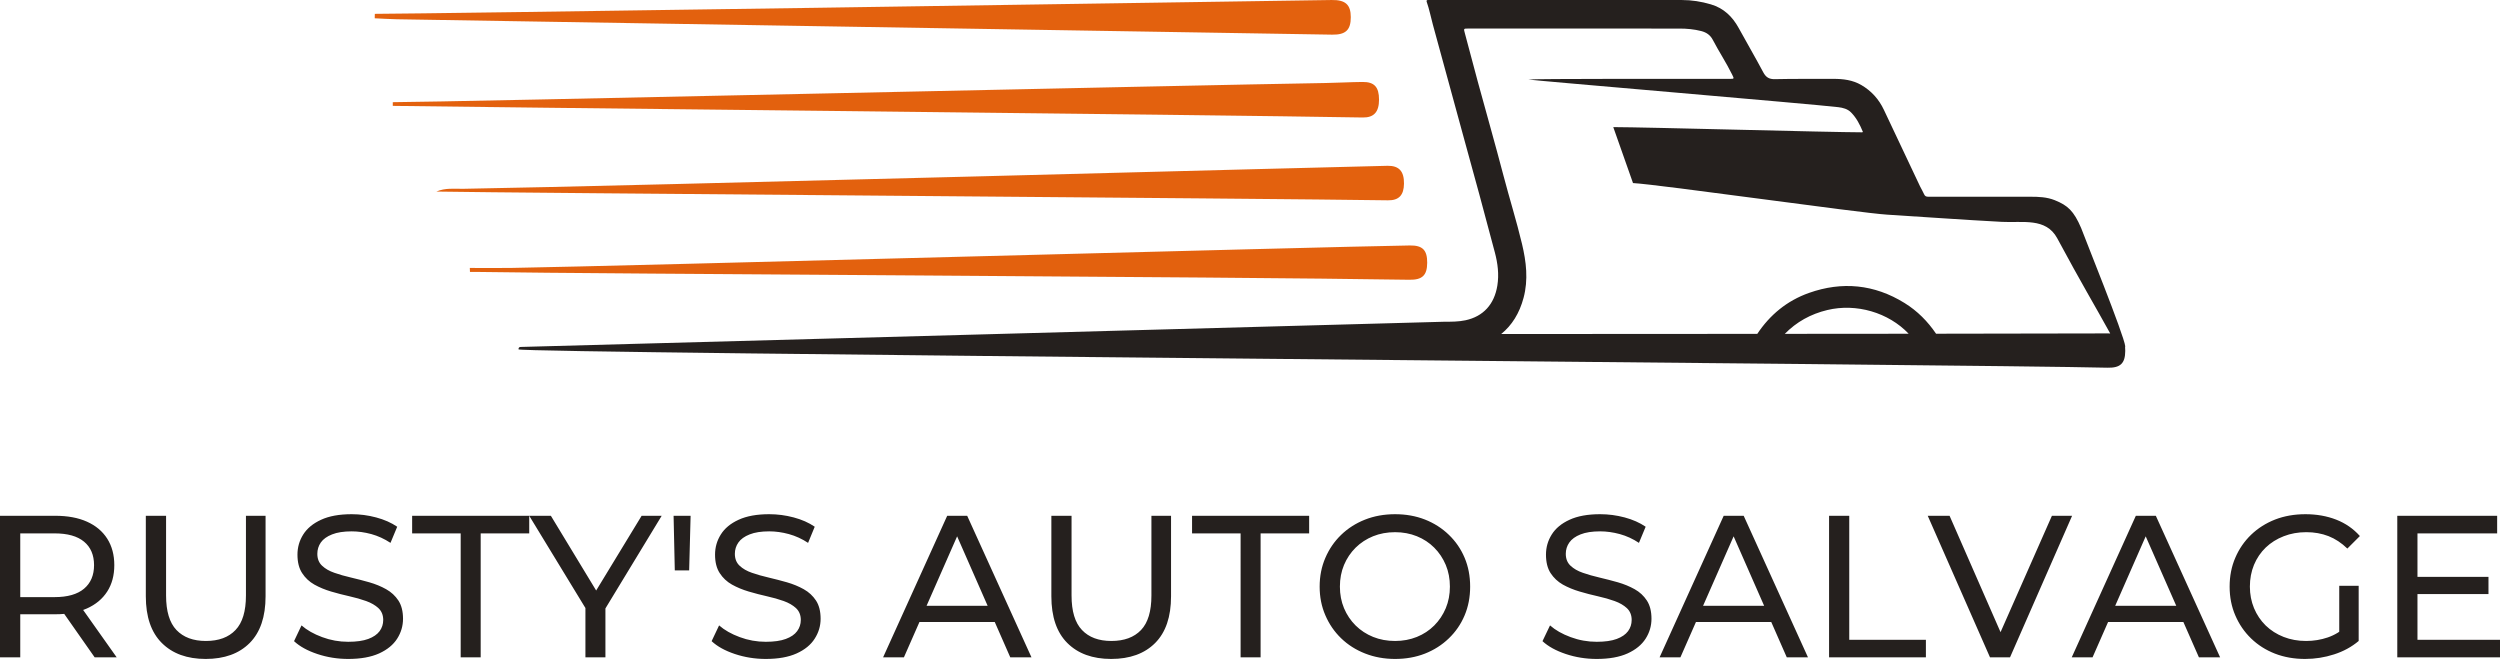 <?xml version="1.0" encoding="UTF-8" standalone="no"?>
<!-- Created with Inkscape (http://www.inkscape.org/) -->

<svg
   width="395.01mm"
   height="104.116mm"
   viewBox="0 0 395.01 104.116"
   version="1.1"
   id="svg1"
   inkscape:version="1.3 (0e150ed6c4, 2023-07-21)"
   sodipodi:docname="rustys-auto-salvage.svg"
   xmlns:inkscape="http://www.inkscape.org/namespaces/inkscape"
   xmlns:sodipodi="http://sodipodi.sourceforge.net/DTD/sodipodi-0.dtd"
   xmlns="http://www.w3.org/2000/svg"
   xmlns:svg="http://www.w3.org/2000/svg">
  <sodipodi:namedview
     id="namedview1"
     pagecolor="#ffffff"
     bordercolor="#666666"
     borderopacity="1.0"
     inkscape:showpageshadow="2"
     inkscape:pageopacity="0.0"
     inkscape:pagecheckerboard="0"
     inkscape:deskcolor="#d1d1d1"
     inkscape:document-units="mm"
     inkscape:zoom="0.65477694"
     inkscape:cx="756.74626"
     inkscape:cy="-51.162462"
     inkscape:window-width="1920"
     inkscape:window-height="991"
     inkscape:window-x="-9"
     inkscape:window-y="-9"
     inkscape:window-maximized="1"
     inkscape:current-layer="layer1" />
  <defs
     id="defs1" />
  <g
     inkscape:label="Layer 1"
     inkscape:groupmode="layer"
     id="layer1"
     transform="translate(-89.995,-235.439)">
    <svg
       version="1.1"
       id="Layer_1"
       x="149.202"
       y="235.439"
       viewBox="67.65 814.837 1864.711 391.7"
       xml:space="preserve"
       height="58.101"
       width="276.595"
       preserveAspectRatio="xMinYMin"
       enable-background="new 0 0 2000 2000"
       style="overflow:visible"><path
         class="st0"
         d="m 1087.52,851.75 c 14.41,0.24 19.88,-4.98 19.86,-18.69 -0.02,-13.25 -5.7,-18.45 -20.42,-18.21 -154.67,2.49 -971.05,14.74 -1019.2,14.74 -0.04,1.58 -0.07,3.16 -0.11,4.73 7.87,0.35 15.73,0.9 23.6,1.03 173.95,2.81 838.14,13.73 996.27,16.4 z"
         style="fill:#e3610e;fill-opacity:1"
         id="path1" /><path
         class="st0"
         d="m 1137.46,920.94 c -0.02,-13.35 -4.95,-18.9 -17.48,-18.79 -13.11,0.11 -26.21,0.9 -39.31,1.11 -139.23,2.24 -944.44,20.43 -993.78,20.43 0,1.31 0,2.62 0,3.93 59.36,1.1 875.41,9.52 1033.14,12.38 11.99,0.22 17.44,-5.88 17.43,-19.06 z"
         style="fill:#e3610e;fill-opacity:1"
         id="path2" /><path
         class="st0"
         d="m 1164.04,1010.36 c 0.14,-13.01 -5.25,-19.08 -17.36,-18.91 -29.31,0.43 -808.43,21.54 -984.67,24.5 -9.53,0.16 -19.23,-1.2 -28.64,2.95 75.96,1.47 890.93,7.41 1013.57,9.32 11.78,0.18 16.97,-5.55 17.1,-17.86 z"
         style="fill:#e3610e;fill-opacity:1"
         id="path3" /><path
         class="st0"
         d="m 1188.77,1094.76 c 0.07,-13.56 -4.93,-18.67 -18.57,-18.45 -96,1.52 -834.53,21.87 -956.76,23.92 -14.83,0.25 -29.67,0.03 -44.5,0.03 0.06,1.42 0.11,2.83 0.17,4.25 3.04,0 6.08,-0.04 9.12,0.01 136.1,2.2 794.84,5.1 991.49,8.32 13.86,0.23 18.98,-4.73 19.05,-18.08 z"
         style="fill:#e3610e;fill-opacity:1"
         id="path4" /><path
         class="st1"
         d="m 1932.17,1184.28 c 0.1,-0.16 0.2,-0.33 0.19,-0.45 -1.17,-11.78 -44.02,-117.72 -47.04,-126.18 -7.8,-18.15 -14.21,-24.01 -28.11,-29.59 -8.36,-3.35 -17.14,-3.66 -25.98,-3.66 -47.35,0.01 -61.35,-0.05 -108.7,0 -2.36,0 -3.61,-0.63 -4.53,-2.82 -1.17,-2.8 -2.88,-5.37 -4.18,-8.12 -12.88,-27.21 -25.72,-54.44 -38.58,-81.65 -5.31,-11.24 -13.28,-20.13 -24.02,-26.39 -9.22,-5.37 -19.41,-6.62 -29.89,-6.57 -20.68,0.11 -41.36,-0.17 -62.03,0.3 -6.28,0.14 -9.68,-1.89 -12.59,-7.37 -8.4,-15.84 -17.49,-31.31 -26.09,-47.04 -6.71,-12.27 -16.03,-21.23 -29.71,-25.27 -10.09,-2.98 -20.37,-4.61 -30.88,-4.62 -89.3,-0.02 -178.6,-0.01 -267.9,-0.01 -0.82,0 -1.65,0.03 -2.47,0 -1.49,-0.04 -1.86,0.67 -1.4,1.99 2.8,7.97 4.38,16.27 6.6,24.4 10.83,39.52 21.52,79.08 32.41,118.58 11.39,41.31 22.75,82.63 33.62,124.08 3.03,11.55 4.53,23.17 2.61,35.14 -3.2,19.92 -14.92,32.9 -34,36.97 -7.4,1.58 -14.96,1.55 -22.49,1.55 0,0 -978.71,26.85 -983.41,26.84 -1.79,0 -2.85,0.44 -2.77,2.59 0.15,4.13 1559.84,16.17 1692.43,19.54 13.9,0.35 19.02,-4.56 19.09,-17.91 0.01,-1.56 -0.05,-2.99 -0.18,-4.33 z m -362.48,-13.82 c 12.42,-12.64 27.48,-21.1 45.27,-25.37 30.84,-7.41 65.18,2.59 86.68,25.26 -40.04,0.04 -84.38,0.08 -131.95,0.11 z m 344.06,-0.47 c -17.76,0.12 -85.01,0.23 -182.93,0.33 -8.83,-13.02 -19.75,-24.17 -33.6,-32.74 -32.18,-19.92 -66.48,-23.22 -101.71,-10.74 -23.65,8.38 -41.75,23.53 -55.13,43.64 -83.89,0.06 -176.65,0.11 -272.8,0.16 11.35,-9.2 19.43,-21.97 23.86,-38.62 5.13,-19.26 2.86,-38.34 -1.68,-57.37 -5.84,-24.5 -13.39,-48.53 -19.77,-72.88 -8.75,-33.4 -18.25,-66.61 -27.33,-99.93 -4.68,-17.17 -9.13,-34.4 -13.77,-51.58 -1.36,-5.03 -1.49,-5.02 3.78,-5.02 74.96,0 149.92,0 224.89,0.03 7.77,0 15.48,0.69 23.04,2.63 5.45,1.4 9.65,4.12 12.41,9.41 6.5,12.46 14.31,24.21 20.52,36.84 2.33,4.73 2.46,4.7 -2.65,4.7 -39.12,-0.02 -210.55,-0.25 -214.42,0.71 5.33,1.01 303.38,26.22 330.07,29.42 5.12,0.62 10.03,1.85 13.75,5.62 5.84,5.92 9.53,13.2 12.64,20.82 -0.43,0.19 -0.65,0.36 -0.86,0.36 -34.66,-0.05 -230.43,-5.5 -265.08,-5.55 l 21.02,59.6 c 29.9,1.77 240.66,31.76 270.55,33.64 40.79,2.56 81.57,5.52 122.38,7.69 22.17,1.18 46.9,-4.74 58.92,17.4 26.09,48.59 40.51,72.42 56.48,101.48 -0.83,-0.04 -1.69,-0.06 -2.58,-0.05 z"
         style="fill:#25201e;fill-opacity:1"
         id="path5" /></svg>
    <svg
       y="316.685"
       viewBox="3.35 8.31 395.01 22.87"
       x="89.995"
       height="22.87"
       width="395.01"
       style="overflow:visible"
       version="1.1"
       id="svg6">
      <g
         fill="#25201e"
         fill-opacity="1"
         id="g6">
        <path
           d="M 6.55,30.93 H 3.35 V 8.56 h 8.73 q 2.94,0 5.01,0.93 2.08,0.93 3.2,2.68 1.12,1.76 1.12,4.19 v 0 q 0,2.43 -1.12,4.17 -1.12,1.74 -3.2,2.67 -2.07,0.92 -5.01,0.92 v 0 H 5.11 l 1.44,-1.47 z m 15.24,0 h -3.48 l -5.69,-8.12 h 3.42 z M 6.55,9.74 V 22.97 L 5.11,21.41 h 6.87 q 3.07,0 4.65,-1.33 1.58,-1.33 1.58,-3.72 v 0 q 0,-2.4 -1.58,-3.71 -1.58,-1.31 -4.65,-1.31 v 0 H 5.11 Z m 29.3,21.44 v 0 q -4.41,0 -6.93,-2.52 -2.53,-2.52 -2.53,-7.38 v 0 -12.72 h 3.2 v 12.59 q 0,3.74 1.64,5.46 1.65,1.73 4.65,1.73 v 0 q 3.04,0 4.68,-1.73 1.65,-1.72 1.65,-5.46 v 0 -12.59 h 3.1 v 12.72 q 0,4.86 -2.51,7.38 -2.51,2.52 -6.95,2.52 z m 22.52,0 v 0 q -2.55,0 -4.88,-0.78 -2.34,-0.78 -3.68,-2.03 v 0 l 1.18,-2.49 q 1.28,1.12 3.26,1.85 1.98,0.74 4.12,0.74 v 0 q 1.95,0 3.17,-0.45 1.21,-0.45 1.79,-1.23 0.57,-0.78 0.57,-1.77 v 0 q 0,-1.15 -0.75,-1.86 Q 62.4,22.46 61.2,22.03 60,21.6 58.57,21.28 57.13,20.96 55.67,20.53 54.22,20.1 53.02,19.43 51.82,18.75 51.09,17.62 50.35,16.49 50.35,14.7 v 0 q 0,-1.73 0.91,-3.18 0.92,-1.46 2.82,-2.33 1.9,-0.88 4.84,-0.88 v 0 q 1.95,0 3.86,0.51 1.92,0.51 3.33,1.47 v 0 l -1.06,2.55 q -1.44,-0.95 -3.03,-1.39 -1.6,-0.43 -3.1,-0.43 v 0 q -1.89,0 -3.1,0.48 -1.22,0.48 -1.78,1.28 -0.55,0.8 -0.55,1.79 v 0 q 0,1.18 0.75,1.88 0.75,0.71 1.95,1.12 1.19,0.42 2.63,0.75 1.44,0.34 2.89,0.75 1.46,0.42 2.65,1.09 1.2,0.67 1.94,1.79 0.73,1.12 0.73,2.88 v 0 q 0,1.69 -0.92,3.14 -0.93,1.46 -2.86,2.34 -1.94,0.87 -4.88,0.87 z M 79.3,30.93 H 76.14 V 11.34 H 68.47 V 8.56 h 18.5 v 2.78 H 79.3 Z m 19.71,0 h -3.16 v -8.56 l 0.74,1.98 -9.62,-15.79 h 3.42 l 8.08,13.33 h -1.85 l 8.11,-13.33 h 3.17 l -9.59,15.79 0.7,-1.98 z m 13.23,-13.74 h -2.27 l -0.19,-8.63 h 2.69 z m 12.11,13.99 v 0 q -2.55,0 -4.89,-0.78 -2.33,-0.78 -3.67,-2.03 v 0 l 1.18,-2.49 q 1.28,1.12 3.26,1.85 1.98,0.74 4.12,0.74 v 0 q 1.95,0 3.16,-0.45 1.22,-0.45 1.79,-1.23 0.58,-0.78 0.58,-1.77 v 0 q 0,-1.15 -0.75,-1.86 -0.75,-0.7 -1.95,-1.13 -1.2,-0.43 -2.64,-0.75 -1.43,-0.32 -2.89,-0.75 -1.45,-0.43 -2.65,-1.1 -1.2,-0.68 -1.93,-1.81 -0.74,-1.13 -0.74,-2.92 v 0 q 0,-1.73 0.91,-3.18 0.91,-1.46 2.81,-2.33 1.91,-0.88 4.84,-0.88 v 0 q 1.95,0 3.87,0.51 1.92,0.51 3.32,1.47 v 0 l -1.05,2.55 q -1.44,-0.95 -3.04,-1.39 -1.59,-0.43 -3.1,-0.43 v 0 q -1.88,0 -3.09,0.48 -1.22,0.48 -1.78,1.28 -0.56,0.8 -0.56,1.79 v 0 q 0,1.18 0.75,1.88 0.75,0.71 1.95,1.12 1.2,0.42 2.64,0.75 1.44,0.34 2.89,0.75 1.45,0.42 2.65,1.09 1.2,0.67 1.94,1.79 0.73,1.12 0.73,2.88 v 0 q 0,1.69 -0.93,3.14 -0.92,1.46 -2.86,2.34 -1.93,0.87 -4.87,0.87 z m 21.82,-0.25 h -3.29 L 153.01,8.56 h 3.16 l 10.16,22.37 h -3.35 l -9.04,-20.58 h 1.28 z m 15.4,-5.59 H 147.2 l 0.86,-2.56 h 12.59 z m 17.35,5.84 v 0 q -4.41,0 -6.93,-2.52 -2.52,-2.52 -2.52,-7.38 v 0 -12.72 h 3.19 v 12.59 q 0,3.74 1.65,5.46 1.64,1.73 4.64,1.73 v 0 q 3.04,0 4.69,-1.73 1.64,-1.72 1.64,-5.46 v 0 -12.59 h 3.1 v 12.72 q 0,4.86 -2.51,7.38 -2.51,2.52 -6.95,2.52 z m 23.61,-0.25 h -3.16 V 11.34 H 191.7 V 8.56 h 18.5 v 2.78 h -7.67 z m 21.25,0.25 v 0 q -2.55,0 -4.74,-0.86 -2.19,-0.86 -3.79,-2.41 -1.6,-1.55 -2.49,-3.63 -0.9,-2.07 -0.9,-4.53 v 0 q 0,-2.46 0.9,-4.54 0.89,-2.08 2.49,-3.63 1.6,-1.55 3.77,-2.41 2.17,-0.86 4.76,-0.86 v 0 q 2.56,0 4.71,0.84 2.16,0.85 3.77,2.4 1.62,1.55 2.5,3.63 0.88,2.07 0.88,4.57 v 0 q 0,2.49 -0.88,4.56 -0.88,2.08 -2.5,3.63 -1.61,1.55 -3.77,2.4 -2.15,0.84 -4.71,0.84 z m 0,-2.84 v 0 q 1.85,0 3.44,-0.64 1.58,-0.64 2.74,-1.8 1.17,-1.17 1.83,-2.74 0.65,-1.56 0.65,-3.41 v 0 q 0,-1.86 -0.65,-3.42 -0.66,-1.57 -1.83,-2.74 -1.16,-1.16 -2.74,-1.8 -1.59,-0.64 -3.44,-0.64 v 0 q -1.88,0 -3.47,0.64 -1.58,0.64 -2.76,1.8 -1.18,1.17 -1.84,2.74 -0.65,1.56 -0.65,3.42 v 0 q 0,1.85 0.65,3.41 0.66,1.57 1.84,2.74 1.18,1.16 2.76,1.8 1.59,0.64 3.47,0.64 z m 31.86,2.84 v 0 q -2.56,0 -4.89,-0.78 -2.33,-0.78 -3.68,-2.03 v 0 l 1.19,-2.49 q 1.27,1.12 3.25,1.85 1.99,0.74 4.13,0.74 v 0 q 1.95,0 3.16,-0.45 1.21,-0.45 1.79,-1.23 0.57,-0.78 0.57,-1.77 v 0 q 0,-1.15 -0.75,-1.86 -0.75,-0.7 -1.95,-1.13 -1.19,-0.43 -2.63,-0.75 -1.44,-0.32 -2.89,-0.75 -1.46,-0.43 -2.66,-1.1 -1.19,-0.68 -1.93,-1.81 -0.73,-1.13 -0.73,-2.92 v 0 q 0,-1.73 0.91,-3.18 0.91,-1.46 2.81,-2.33 1.9,-0.88 4.84,-0.88 v 0 q 1.95,0 3.87,0.51 1.91,0.51 3.32,1.47 v 0 l -1.06,2.55 q -1.43,-0.95 -3.03,-1.39 -1.6,-0.43 -3.1,-0.43 v 0 q -1.89,0 -3.1,0.48 -1.21,0.48 -1.77,1.28 -0.56,0.8 -0.56,1.79 v 0 q 0,1.18 0.75,1.88 0.75,0.71 1.95,1.12 1.2,0.42 2.63,0.75 1.44,0.34 2.9,0.75 1.45,0.42 2.65,1.09 1.2,0.67 1.93,1.79 0.73,1.12 0.73,2.88 v 0 q 0,1.69 -0.92,3.14 -0.93,1.46 -2.86,2.34 -1.93,0.87 -4.87,0.87 z m 13.22,-0.25 h -3.29 L 275.7,8.56 h 3.16 l 10.16,22.37 h -3.35 l -9.04,-20.58 h 1.28 z m 15.4,-5.59 h -14.37 l 0.86,-2.56 h 12.59 z m 23.39,5.59 h -15.3 V 8.56 h 3.19 v 19.59 h 12.11 z m 13.29,0 h -3.16 L 307.94,8.56 h 3.45 l 9.04,20.64 h -1.98 l 9.11,-20.64 h 3.19 z m 13.04,0 h -3.29 L 340.82,8.56 h 3.16 l 10.16,22.37 h -3.35 l -9.05,-20.58 h 1.28 z m 15.4,-5.59 H 335 l 0.86,-2.56 h 12.59 z m 18.18,5.84 v 0 q -2.59,0 -4.76,-0.84 -2.17,-0.85 -3.77,-2.4 -1.6,-1.55 -2.49,-3.63 -0.9,-2.07 -0.9,-4.56 v 0 q 0,-2.5 0.9,-4.57 0.89,-2.08 2.5,-3.63 1.62,-1.55 3.79,-2.4 2.17,-0.84 4.79,-0.84 v 0 q 2.65,0 4.86,0.86 2.2,0.86 3.74,2.59 v 0 l -1.98,1.98 q -1.38,-1.34 -2.99,-1.97 -1.61,-0.62 -3.5,-0.62 v 0 q -1.92,0 -3.56,0.64 -1.65,0.64 -2.85,1.79 -1.19,1.15 -1.85,2.73 -0.65,1.58 -0.65,3.44 v 0 q 0,1.82 0.65,3.4 0.66,1.58 1.85,2.75 1.2,1.16 2.83,1.8 1.63,0.64 3.55,0.64 v 0 q 1.79,0 3.43,-0.56 1.65,-0.56 3.05,-1.87 v 0 l 1.83,2.43 q -1.67,1.41 -3.89,2.12 -2.22,0.72 -4.58,0.72 z m 8.47,-2.84 -3.07,-0.42 v -8.3 h 3.07 z m 9.01,-7.41 v -2.72 h 11.5 v 2.72 z m 0.28,-9.59 v 16.81 h 13.04 v 2.78 H 382.13 V 8.56 h 15.78 v 2.78 z"
           id="path6" />
      </g>
    </svg>
  </g>
</svg>
